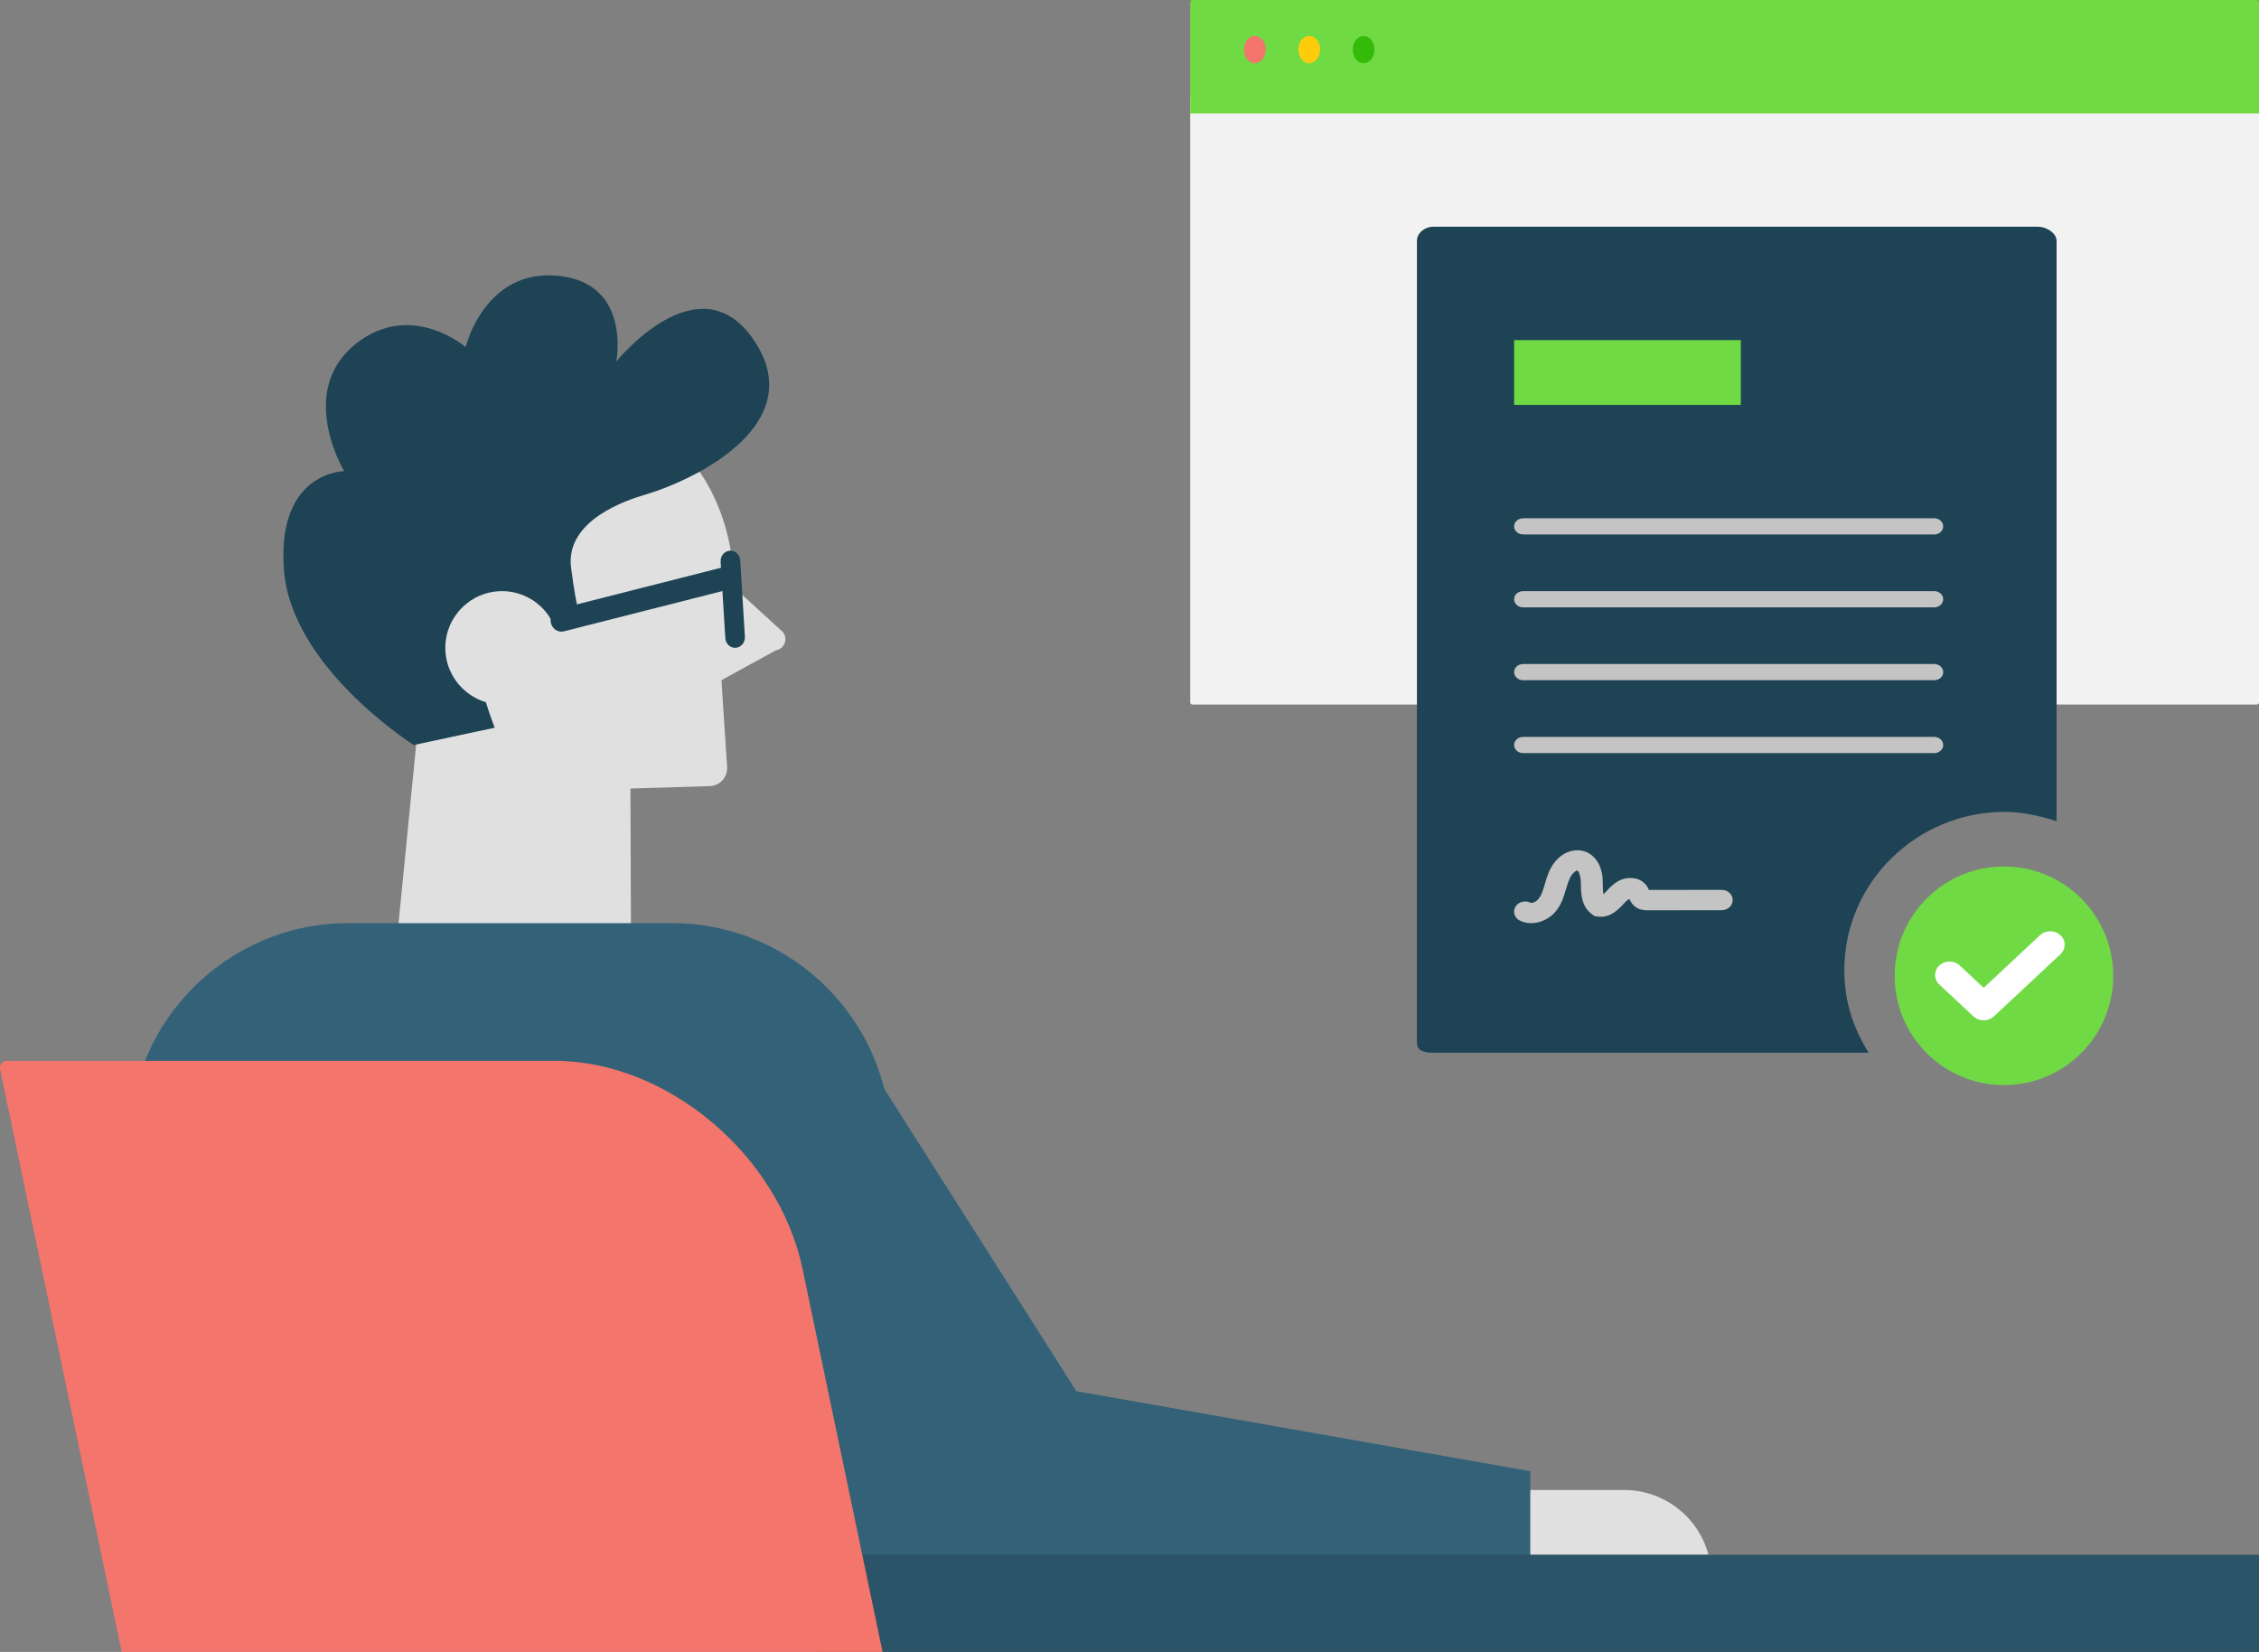 <?xml version="1.0" encoding="UTF-8"?>
<svg width="279px" height="204px" viewBox="0 0 279 204" version="1.1" xmlns="http://www.w3.org/2000/svg" xmlns:xlink="http://www.w3.org/1999/xlink">
    <rect x="0" y="0" width="279" height="204" fill="#808080" stroke="none"/>
    <title>happy-client</title>
    <g id="Page-1" stroke="none" stroke-width="1" fill="none" fill-rule="evenodd">
        <g id="CL-screen" transform="translate(-185, -2870)" fill-rule="nonzero">
            <g id="Group-12" transform="translate(185, 2866)">
                <g id="happy-client" transform="translate(0, 4)">
                    <path d="M278.742,87 L147.259,87 C147.115,87 147,86.878 147,86.735 L147,12 L279,12 L279,86.735 C279,86.878 278.885,87 278.742,87 Z" id="Path" fill="#F2F2F2"></path>
                    <path d="M227.783,119.821 C227.783,108.928 236.788,100.256 247.598,100.256 C249.75,100.256 251.974,100.761 254,101.407 L254,29.747 C254,28.761 252.717,28 251.737,28 L176.97,28 C175.991,28 175,28.761 175,29.747 L175,128.804 C175,129.79 175.992,130 176.97,130 L230.781,130 C228.884,126.94 227.783,123.673 227.783,119.821 Z" id="Path" fill="#1D4354"></path>
                    <path d="M211,192 C209.808,187.419 205.591,184 200.596,184 L186.403,184 C181.406,184 177.191,187.418 176,192 L211,192 Z" id="Path" fill="#E0E0E0"></path>
                    <path d="M96.683,78.04 L90.662,72.546 C90.579,63.064 85.742,53.075 75.235,50.533 C73.564,50.13 71.868,49.972 70.185,50.017 L70.185,50 C57.867,50.065 47.934,60.154 48,72.534 C48.022,76.611 50.076,82.694 51.988,85.977 L49.178,114.486 L77.929,115 L77.86,97.374 L87.665,97.075 C88.915,97.037 89.886,95.964 89.804,94.709 L89.101,83.995 L95.812,80.313 C96.88,80.154 97.368,78.883 96.683,78.04 Z" id="Path" fill="#E0E0E0"></path>
                    <path d="M61.104,89.864 L51.108,92 C51.108,92 35.966,82.47 35.068,70.343 C34.17,58.217 42.507,58.185 42.507,58.185 C42.507,58.185 36.592,48.337 43.918,42.483 C50.748,37.025 57.514,42.866 57.514,42.866 C57.514,42.866 59.822,33.165 68.929,34.058 C78.035,34.951 76.111,44.653 76.111,44.653 C76.111,44.653 86.373,31.889 93.17,42.101 C99.968,52.313 86.113,59.2 79.574,61.121 C77.626,61.693 69.763,64.183 70.532,70.12 C71.34,76.355 71.794,76.191 71.794,76.191 L67.389,77.078 C67.389,77.078 64.952,71.588 60.463,74.397 C55.975,77.205 61.104,89.864 61.104,89.864 Z" id="Path" fill="#1D4354"></path>
                    <circle id="Oval" fill="#E0E0E0" cx="62" cy="80" r="7"></circle>
                    <path d="M110,170.102 C110,184.895 97.865,197 83.033,197 L42.968,197 C28.136,197 16,184.895 16,170.102 L16,140.899 C16,126.105 28.135,114 42.968,114 L83.033,114 C97.865,114 110,126.105 110,140.899 L110,170.102 Z" id="Path" fill="#336278"></path>
                    <polygon id="Path" fill="#336278" points="107.136 131.197 132.943 171.801 189 181.677 189 192.45 79 202 84.252 123"></polygon>
                    <rect id="Rectangle" fill="#2B5468" x="101" y="192" width="178" height="12"></rect>
                    <path d="M104.066,180.374 L99.362,157.853 L99.362,157.852 L99.132,156.749 C96.176,142.589 82.378,131 68.471,131 L67.362,131 L0.902,131 C0.291,131 -0.102,131.496 0.023,132.105 L7.412,167.499 L14.801,202.895 L14.801,202.896 L15.033,204 L16.143,204 L107.892,204 L109,204 L104.066,180.374 Z" id="Path" fill="#F3756C"></path>
                    <path d="M69.344,78 C68.737,78 68.187,77.563 68.038,76.913 C67.864,76.151 68.308,75.384 69.03,75.2 L89.339,70.04 C90.061,69.857 90.788,70.325 90.963,71.087 C91.136,71.848 90.691,72.615 89.97,72.799 L69.661,77.959 C69.555,77.986 69.45,78 69.344,78 Z" id="Path" fill="#1D4354"></path>
                    <path d="M90.787,80 C90.154,80 89.621,79.473 89.58,78.787 L89.003,69.384 C88.959,68.668 89.465,68.051 90.132,68.004 C90.798,67.95 91.377,68.499 91.42,69.213 L91.997,78.617 C92.041,79.333 91.536,79.95 90.868,79.997 C90.84,79.999 90.814,80 90.787,80 Z" id="Path" fill="#1D4354"></path>
                    <path d="M279,14 L147,14 L147,0.273 C147,0.12 147.115,0 147.259,0 L278.74,0 C278.884,0 279,0.12 279,0.273 L279,14 L279,14 Z" id="Path" fill="#6FDA44"></path>
                    <g id="Group" transform="translate(153, 4)">
                        <path d="M3.324,2.12 C3.324,3.044 2.722,3.809 1.981,3.809 C1.237,3.809 0.635,3.045 0.635,2.12 C0.635,1.194 1.237,0.446 1.981,0.446 C2.723,0.446 3.324,1.195 3.324,2.12 Z" id="Path" fill="#F3756C"></path>
                        <path d="M10.042,2.12 C10.042,3.044 9.439,3.809 8.699,3.809 C7.957,3.809 7.354,3.045 7.354,2.12 C7.354,1.194 7.957,0.446 8.699,0.446 C9.439,0.446 10.042,1.195 10.042,2.12 Z" id="Path" fill="#FFCC0D"></path>
                        <path d="M16.76,2.12 C16.76,3.044 16.158,3.809 15.417,3.809 C14.674,3.809 14.074,3.045 14.074,2.12 C14.074,1.194 14.674,0.446 15.417,0.446 C16.158,0.446 16.76,1.195 16.76,2.12 Z" id="Path" fill="#34BA08"></path>
                    </g>
                    <rect id="Rectangle" fill="#6FDA44" x="187" y="42" width="28" height="8"></rect>
                    <path d="M189.11,114 C188.645,114 188.173,113.906 187.722,113.689 C187.062,113.369 186.808,112.603 187.156,111.992 C187.504,111.374 188.329,111.146 188.982,111.46 C189.178,111.578 189.687,111.392 189.982,111.043 C190.386,110.566 190.592,109.873 190.809,109.126 L190.887,108.875 C191.213,107.755 191.661,106.613 192.69,105.782 C193.41,105.198 194.294,104.925 195.131,105.018 C196.803,105.198 197.935,106.746 197.949,108.861 C197.952,109.455 197.954,110.023 198.045,110.434 C198.227,110.252 198.427,110.03 198.565,109.885 C199.294,109.091 200.215,108.369 201.441,108.43 C202.135,108.432 202.757,108.69 203.197,109.171 C203.43,109.421 203.561,109.689 203.657,109.897 L212.647,109.889 L212.65,109.889 C213.394,109.889 213.996,110.449 214,111.139 C214.003,111.831 213.399,112.398 212.652,112.402 L203.554,112.412 C203.245,112.412 202.736,112.412 202.225,112.143 C201.636,111.82 201.382,111.334 201.233,111.008 C201.091,111.083 200.913,111.2 200.769,111.351 C199.937,112.267 198.897,113.418 197.29,113.18 L196.94,113.134 L196.661,112.934 C195.265,111.935 195.259,110.3 195.25,109.106 C195.241,108.026 194.916,107.519 194.811,107.506 C194.74,107.5 194.628,107.539 194.458,107.683 C193.975,108.064 193.707,108.8 193.491,109.534 L193.415,109.782 C193.147,110.695 192.848,111.72 192.102,112.599 C191.43,113.389 190.29,114 189.11,114 Z" id="Path" fill="#C4C4C4"></path>
                    <path d="M238.887,66 L188.113,66 C187.499,66 187,65.552 187,65 C187,64.448 187.498,64 188.113,64 L238.887,64 C239.501,64 240,64.448 240,65 C239.999,65.553 239.501,66 238.887,66 Z" id="Path" fill="#C4C4C4"></path>
                    <path d="M238.887,75 L188.113,75 C187.499,75 187,74.552 187,74 C187,73.448 187.498,73 188.113,73 L238.887,73 C239.501,73 240,73.448 240,74 C239.999,74.552 239.501,75 238.887,75 Z" id="Path" fill="#C4C4C4"></path>
                    <path d="M238.887,84 L188.113,84 C187.499,84 187,83.552 187,83 C187,82.448 187.498,82 188.113,82 L238.887,82 C239.501,82 240,82.448 240,83 C240,83.552 239.501,84 238.887,84 Z" id="Path" fill="#C4C4C4"></path>
                    <path d="M238.887,93 L188.113,93 C187.499,93 187,92.552 187,92 C187,91.448 187.498,91 188.113,91 L238.887,91 C239.501,91 240,91.448 240,92 C240,92.552 239.501,93 238.887,93 Z" id="Path" fill="#C4C4C4"></path>
                    <path d="M261,120.5 C261,127.957 254.955,134 247.499,134 C240.042,134 234,127.957 234,120.5 C234,113.043 240.042,107 247.499,107 C254.955,107.001 261,113.044 261,120.5" id="Path" fill="#6FDA44"></path>
                    <path d="M244.994,126 L244.994,126 C244.522,126 244.068,125.825 243.735,125.514 L239.522,121.58 C238.826,120.932 238.826,119.88 239.523,119.227 C240.218,118.578 241.347,118.579 242.044,119.229 L244.997,121.984 L251.958,115.488 C252.653,114.837 253.783,114.837 254.478,115.488 C255.174,116.136 255.174,117.19 254.478,117.837 L246.257,125.514 C245.921,125.825 245.467,126 244.994,126" id="Path" fill="#FFFFFF"></path>
                </g>
            </g>
        </g>
    </g>
</svg>